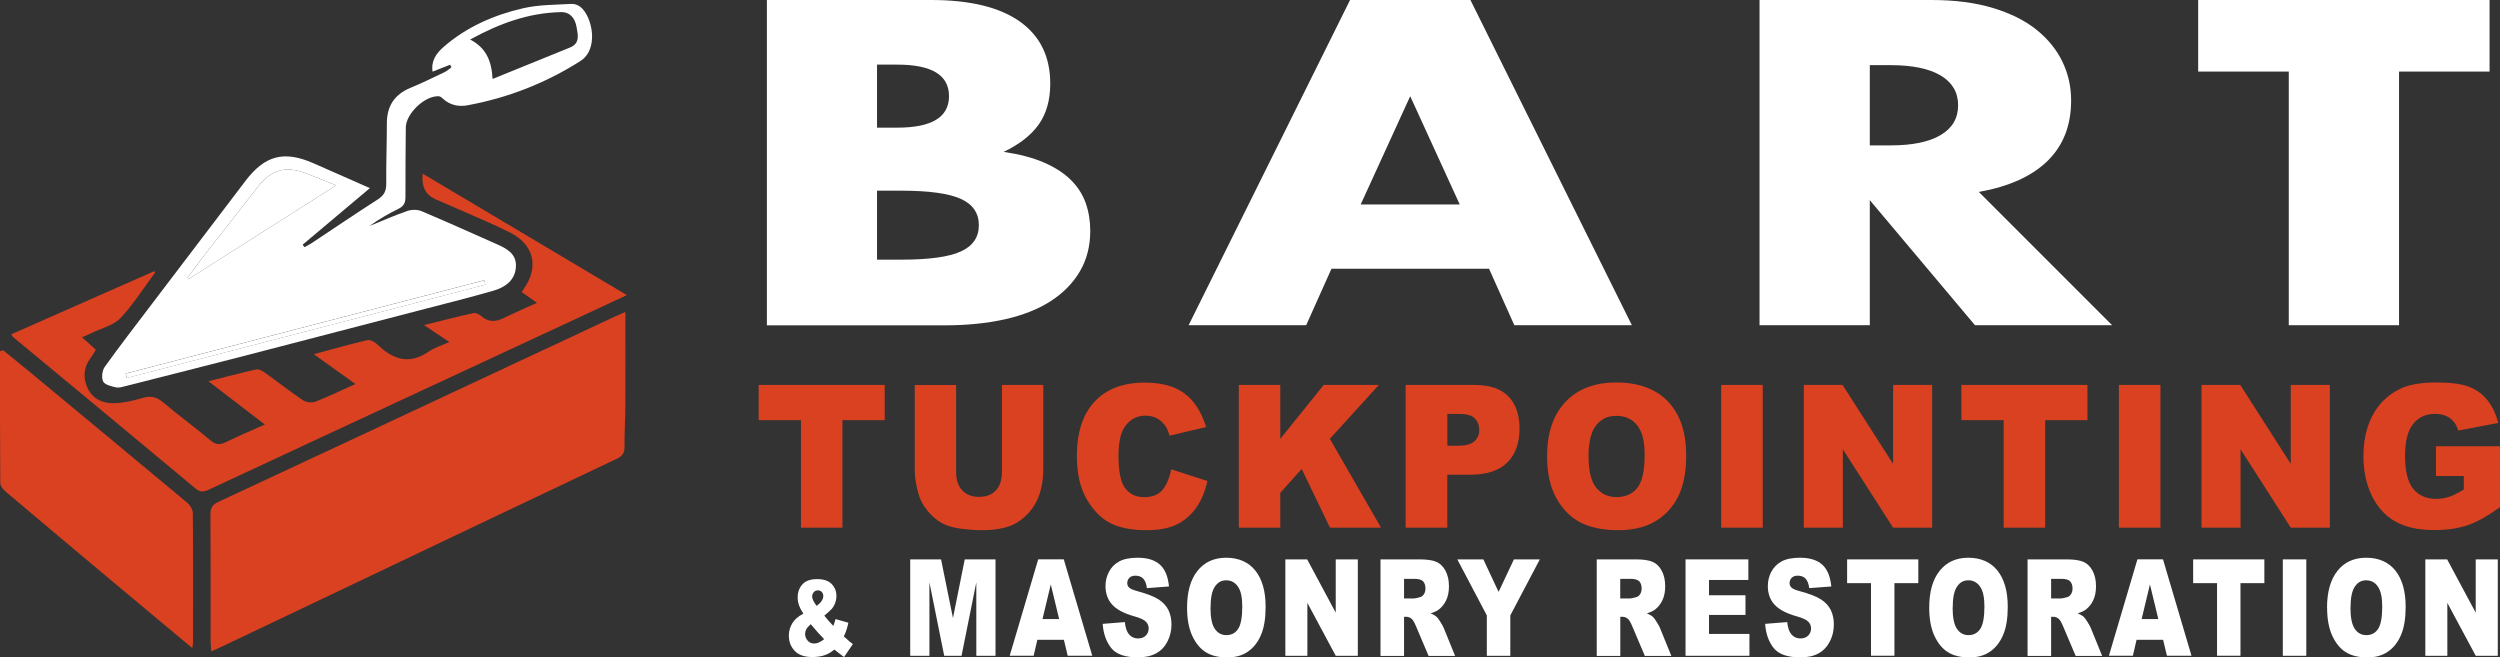 <svg xmlns="http://www.w3.org/2000/svg" width="251" height="66" viewBox="0 0 251 66" fill="none"><rect x="0" y="0" width="251" height="66" fill="#333333" stroke="none"/><g clip-path="url(#clip0_67_9412)"><path d="M62.788 31.321C62.788 34.472 62.802 37.536 62.788 40.601C62.782 42.017 62.688 43.439 62.701 44.855C62.701 45.48 62.5 45.792 61.915 46.065C52.269 50.631 42.643 55.225 33.003 59.811C29.443 61.506 25.883 63.201 22.322 64.896C21.993 65.056 21.657 65.195 21.221 65.395C21.187 64.996 21.147 64.71 21.147 64.418C21.147 60.163 21.16 55.909 21.127 51.655C21.127 50.977 21.341 50.658 21.953 50.372C31.814 45.786 41.662 41.166 51.517 36.559C54.956 34.951 58.402 33.342 61.841 31.733C62.144 31.594 62.453 31.468 62.782 31.321H62.788Z" fill="#D94121"></path><path d="M37.148 18.878C34.83 20.832 32.607 22.7 30.383 24.568C30.444 24.648 30.504 24.734 30.571 24.814C30.786 24.695 31.015 24.588 31.223 24.455C33.46 22.973 35.684 21.464 37.941 20.015C38.552 19.623 38.787 19.177 38.78 18.453C38.76 16.425 38.841 14.398 38.841 12.377C38.841 10.669 39.586 9.499 41.192 8.828C42.354 8.349 43.483 7.791 44.618 7.252C44.873 7.133 45.095 6.927 45.33 6.754C45.283 6.667 45.236 6.588 45.189 6.501C44.618 6.727 44.053 6.947 43.429 7.192C43.261 6.082 43.832 5.325 44.551 4.7C46.855 2.699 49.602 1.496 52.544 0.824C54.11 0.465 55.769 0.485 57.395 0.392C57.697 0.372 58.086 0.525 58.322 0.731C59.464 1.702 60.162 4.926 58.268 6.129C54.788 8.342 51.013 9.818 46.956 10.569C46.055 10.735 45.189 10.569 44.477 9.911C44.362 9.805 44.208 9.672 44.06 9.665C42.663 9.579 40.748 11.407 40.742 12.809C40.728 15.143 40.695 17.469 40.708 19.802C40.708 20.387 40.513 20.72 39.989 20.972C38.989 21.464 38.014 22.022 37.094 22.694C38.37 22.175 39.627 21.617 40.923 21.172C41.346 21.025 41.924 21.032 42.334 21.205C44.839 22.262 47.318 23.385 49.804 24.482C50.831 24.934 51.859 25.446 51.799 26.755C51.738 28.131 50.731 28.842 49.535 29.188C47.023 29.913 44.477 30.537 41.944 31.202C36.133 32.718 30.316 34.233 24.499 35.736C20.556 36.752 16.606 37.75 12.656 38.753C12.327 38.833 11.964 38.959 11.655 38.893C11.185 38.787 10.533 38.64 10.358 38.301C10.17 37.922 10.258 37.205 10.513 36.839C12.065 34.672 13.704 32.558 15.316 30.431C18.433 26.33 21.543 22.228 24.667 18.134C26.608 15.595 28.523 15.103 31.445 16.379C33.306 17.197 35.166 18.021 37.148 18.892V18.878ZM33.742 18.612C32.573 18.14 31.64 17.748 30.686 17.389C28.664 16.625 27.24 17.03 25.923 18.719C24.21 20.906 22.497 23.086 20.791 25.273C20.126 26.124 19.488 26.988 18.836 27.852C18.883 27.898 18.937 27.945 18.984 27.985C23.84 24.901 28.697 21.816 33.742 18.612ZM49.448 7.93C52.175 6.827 54.708 5.803 57.24 4.766C58.288 4.334 58.006 3.417 57.878 2.679C57.744 1.901 57.28 1.197 56.326 1.217C53.075 1.283 50.126 2.36 47.204 3.969C48.763 4.786 49.36 6.049 49.454 7.937L49.448 7.93ZM12.616 37.51C12.656 37.657 12.696 37.803 12.73 37.942C24.727 34.805 36.738 31.727 48.729 28.576C48.689 28.43 48.648 28.284 48.608 28.138C36.611 31.262 24.606 34.38 12.609 37.504L12.616 37.51Z" fill="white"></path><path d="M1.108 33.575C5.952 31.434 10.714 29.327 15.477 27.227L15.571 27.36C14.429 28.902 13.402 30.55 12.091 31.94C11.4 32.671 10.211 32.944 9.237 33.415C8.941 33.562 8.632 33.688 8.236 33.861C8.739 34.313 9.156 34.692 9.619 35.11C9.445 35.396 9.31 35.662 9.129 35.895C8.397 36.845 8.303 37.889 8.787 38.946C9.29 40.063 10.318 40.508 11.46 40.481C12.4 40.455 13.354 40.242 14.255 39.969C15.088 39.717 15.699 39.817 16.377 40.395C17.929 41.711 19.588 42.914 21.147 44.224C21.684 44.676 22.101 44.676 22.692 44.383C23.928 43.778 25.204 43.24 26.588 42.622C24.687 41.166 22.893 39.79 20.932 38.281C22.645 37.849 24.176 37.43 25.728 37.091C25.99 37.032 26.366 37.251 26.628 37.437C27.898 38.348 29.127 39.318 30.424 40.189C30.739 40.402 31.317 40.461 31.666 40.328C32.983 39.817 34.246 39.199 35.684 38.554C34.246 37.53 32.936 36.586 31.505 35.562C33.393 35.057 35.139 34.552 36.899 34.147C37.202 34.08 37.679 34.379 37.947 34.632C39.506 36.141 41.138 36.626 43.079 35.277C43.644 34.884 44.349 34.685 45.108 34.339C44.255 33.761 43.503 33.263 42.576 32.638C44.349 32.199 45.941 31.78 47.553 31.428C47.788 31.375 48.144 31.587 48.366 31.773C49.085 32.372 49.797 32.319 50.59 31.926C51.644 31.408 52.719 30.943 53.908 30.404C53.35 30.012 52.894 29.686 52.383 29.327C52.464 29.201 52.524 29.095 52.598 28.988C54.136 26.788 53.612 24.548 51.181 23.332C49.421 22.448 47.587 21.703 45.787 20.899C45.101 20.593 44.41 20.314 43.724 20.008C42.721 19.565 42.294 18.707 42.441 17.436C49.26 21.49 56.017 25.505 62.936 29.627C60.632 30.703 58.469 31.714 56.313 32.717C48.299 36.44 40.292 40.162 32.278 43.891C28.516 45.64 24.754 47.388 20.992 49.149C20.502 49.382 20.139 49.468 19.635 49.05C13.563 43.978 7.456 38.933 1.364 33.881C1.31 33.841 1.276 33.774 1.122 33.575H1.108Z" fill="#D94121"></path><path d="M19.313 65.076C16.767 62.949 14.369 60.955 11.977 58.948C8.175 55.764 4.373 52.58 0.584 49.376C0.329 49.156 0.034 48.804 0.027 48.505C-0.007 44.098 6.00876e-05 39.678 6.00876e-05 35.264C0.108 35.23 0.215 35.197 0.316 35.164C1.142 35.835 1.968 36.507 2.795 37.185C8.128 41.605 13.469 46.026 18.789 50.466C19.084 50.712 19.36 51.17 19.36 51.529C19.4 55.85 19.387 60.178 19.38 64.498C19.38 64.624 19.346 64.751 19.306 65.083L19.313 65.076Z" fill="#D94121"></path><path d="M33.742 18.612C28.697 21.816 23.84 24.901 18.984 27.985C18.937 27.938 18.883 27.892 18.836 27.852C19.488 26.994 20.132 26.124 20.791 25.273C22.497 23.086 24.21 20.899 25.923 18.719C27.246 17.03 28.664 16.625 30.686 17.389C31.633 17.748 32.566 18.14 33.742 18.612Z" fill="white"></path><path d="M12.616 37.51C24.613 34.386 36.617 31.269 48.615 28.145C48.655 28.291 48.696 28.437 48.736 28.583C36.745 31.734 24.734 34.812 12.737 37.949C12.696 37.803 12.656 37.657 12.622 37.517L12.616 37.51Z" fill="white"></path><path d="M76.982 0H93.474C97.39 0 100.366 0.725 102.395 2.167C104.43 3.609 105.445 5.69 105.445 8.402C105.445 10.051 105.055 11.413 104.289 12.497C103.517 13.58 102.341 14.498 100.762 15.249C102.341 15.481 103.691 15.834 104.8 16.312C105.908 16.791 106.815 17.376 107.514 18.067C108.212 18.758 108.709 19.543 109.012 20.407C109.314 21.271 109.462 22.195 109.462 23.179C109.462 24.708 109.112 26.064 108.42 27.247C107.722 28.43 106.741 29.427 105.485 30.238C104.222 31.049 102.69 31.654 100.883 32.059C99.076 32.465 97.041 32.664 94.784 32.664H76.996V0H76.982ZM88.053 12.816H90.088C93.555 12.816 95.281 11.765 95.281 9.652C95.281 7.538 93.548 6.488 90.088 6.488H88.053V12.809V12.816ZM88.053 26.07H90.485C93.272 26.07 95.267 25.798 96.47 25.246C97.672 24.701 98.277 23.817 98.277 22.607C98.277 21.397 97.672 20.513 96.47 19.968C95.267 19.423 93.272 19.144 90.485 19.144H88.053V26.07Z" fill="white"></path><path d="M149.492 26.981H133.679L131.14 32.651H119.337L135.546 0H147.631L163.84 32.651H152.038L149.499 26.981H149.492ZM146.556 20.526L141.585 9.658L136.614 20.526H146.556Z" fill="white"></path><path d="M212.066 32.651H198.288L187.728 20.095V32.651H176.658V0H193.881C196.253 0 198.322 0.266 200.095 0.804C201.862 1.336 203.32 2.067 204.468 2.991C205.617 3.915 206.483 4.985 207.068 6.195C207.652 7.405 207.941 8.708 207.941 10.09C207.941 12.576 207.162 14.591 205.597 16.133C204.032 17.675 201.727 18.725 198.678 19.27L212.059 32.651H212.066ZM187.728 14.597H189.817C192.001 14.597 193.673 14.252 194.842 13.56C196.011 12.869 196.595 11.872 196.595 10.569C196.595 9.266 196.011 8.276 194.842 7.578C193.673 6.886 192.001 6.541 189.817 6.541H187.728V14.597Z" fill="white"></path><path d="M240.864 7.186V32.651H229.793V7.186H220.698V0H249.953V7.186H240.857H240.864Z" fill="white"></path><path d="M76.17 38.647H88.826V42.183H84.58V52.978H80.415V42.183H76.17V38.647Z" fill="#D94121"></path><path d="M100.588 38.647H104.746V47.188C104.746 48.032 104.619 48.837 104.377 49.588C104.128 50.339 103.739 50.997 103.208 51.562C102.677 52.127 102.12 52.519 101.542 52.752C100.736 53.071 99.762 53.23 98.626 53.23C97.968 53.23 97.256 53.184 96.484 53.084C95.711 52.984 95.059 52.792 94.542 52.506C94.018 52.213 93.548 51.801 93.111 51.27C92.675 50.738 92.386 50.186 92.225 49.621C91.969 48.71 91.842 47.899 91.842 47.195V38.653H95.993V47.394C95.993 48.179 96.195 48.783 96.605 49.229C97.014 49.667 97.579 49.887 98.297 49.887C99.016 49.887 99.574 49.667 99.983 49.236C100.393 48.803 100.595 48.192 100.595 47.394V38.653L100.588 38.647Z" fill="#D94121"></path><path d="M117.577 47.115L121.225 48.292C120.983 49.382 120.593 50.293 120.069 51.017C119.545 51.748 118.887 52.3 118.108 52.672C117.328 53.044 116.334 53.231 115.125 53.231C113.661 53.231 112.465 53.005 111.538 52.553C110.611 52.101 109.811 51.303 109.133 50.166C108.461 49.03 108.119 47.567 108.119 45.786C108.119 43.413 108.71 41.591 109.899 40.322C111.088 39.052 112.76 38.414 114.93 38.414C116.63 38.414 117.96 38.78 118.934 39.511C119.908 40.242 120.627 41.359 121.097 42.874L117.422 43.745C117.295 43.306 117.16 42.987 117.019 42.788C116.784 42.449 116.502 42.19 116.166 42.004C115.83 41.824 115.454 41.731 115.038 41.731C114.097 41.731 113.372 42.136 112.868 42.941C112.492 43.539 112.297 44.483 112.297 45.766C112.297 47.355 112.525 48.445 112.975 49.03C113.432 49.621 114.064 49.914 114.89 49.914C115.716 49.914 116.287 49.674 116.697 49.203C117.107 48.724 117.402 48.033 117.584 47.129L117.577 47.115Z" fill="#D94121"></path><path d="M124.375 38.647H128.54V44.064L132.9 38.647H138.435L133.518 44.057L138.656 52.978H133.531L130.689 47.082L128.54 49.481V52.978H124.375V38.647Z" fill="#D94121"></path><path d="M141.128 38.647H148.047C149.552 38.647 150.681 39.025 151.433 39.79C152.185 40.554 152.562 41.638 152.562 43.047C152.562 44.456 152.152 45.626 151.332 46.437C150.513 47.255 149.263 47.66 147.584 47.66H145.307V52.978H141.122V38.647H141.128ZM145.313 44.755H146.334C147.134 44.755 147.698 44.609 148.027 44.31C148.35 44.011 148.518 43.632 148.518 43.173C148.518 42.715 148.377 42.342 148.094 42.03C147.812 41.718 147.282 41.558 146.502 41.558H145.313V44.755Z" fill="#D94121"></path><path d="M155.329 45.819C155.329 43.479 155.94 41.657 157.17 40.355C158.392 39.052 160.099 38.4 162.288 38.4C164.478 38.4 166.259 39.038 167.474 40.321C168.684 41.604 169.295 43.399 169.295 45.706C169.295 47.381 169.033 48.757 168.502 49.827C167.971 50.897 167.206 51.735 166.205 52.333C165.204 52.931 163.954 53.23 162.456 53.23C160.958 53.23 159.675 52.971 158.681 52.459C157.687 51.947 156.881 51.13 156.256 50.013C155.638 48.896 155.329 47.507 155.329 45.825V45.819ZM159.494 45.839C159.494 47.288 159.749 48.325 160.253 48.956C160.757 49.588 161.449 49.907 162.315 49.907C163.182 49.907 163.901 49.594 164.391 48.976C164.881 48.358 165.123 47.248 165.123 45.639C165.123 44.29 164.868 43.306 164.357 42.681C163.847 42.056 163.155 41.751 162.275 41.751C161.395 41.751 160.764 42.07 160.253 42.701C159.743 43.333 159.487 44.383 159.487 45.839H159.494Z" fill="#D94121"></path><path d="M172.808 38.647H176.98V52.978H172.808V38.647Z" fill="#D94121"></path><path d="M181.104 38.647H184.994L190.066 46.577V38.647H193.989V52.978H190.066L185.021 45.108V52.978H181.104V38.647Z" fill="#D94121"></path><path d="M196.924 38.647H209.58V42.183H205.334V52.978H201.169V42.183H196.924V38.647Z" fill="#D94121"></path><path d="M212.737 38.647H216.908V52.978H212.737V38.647Z" fill="#D94121"></path><path d="M221.033 38.647H224.923L229.994 46.577V38.647H233.917V52.978H229.994L224.95 45.108V52.978H221.033V38.647Z" fill="#D94121"></path><path d="M244.571 47.786V44.802H251.007V50.91C249.777 51.801 248.689 52.413 247.742 52.732C246.795 53.057 245.673 53.217 244.377 53.217C242.778 53.217 241.475 52.925 240.467 52.346C239.459 51.768 238.68 50.904 238.123 49.754C237.572 48.604 237.29 47.288 237.29 45.805C237.29 44.243 237.592 42.881 238.196 41.724C238.801 40.567 239.694 39.69 240.863 39.092C241.777 38.626 243.006 38.4 244.551 38.4C246.096 38.4 247.151 38.547 247.89 38.833C248.629 39.118 249.24 39.564 249.73 40.169C250.221 40.773 250.584 41.538 250.832 42.462L246.815 43.226C246.647 42.688 246.372 42.269 245.975 41.983C245.579 41.697 245.075 41.551 244.464 41.551C243.55 41.551 242.825 41.89 242.281 42.562C241.737 43.239 241.468 44.303 241.468 45.766C241.468 47.314 241.743 48.424 242.294 49.089C242.845 49.754 243.604 50.086 244.585 50.086C245.048 50.086 245.492 50.013 245.915 49.873C246.338 49.727 246.822 49.488 247.366 49.142V47.793H244.578L244.571 47.786Z" fill="#D94121"></path><path d="M83.888 62.157L85.178 62.523C85.111 62.829 85.044 63.068 84.984 63.254C84.923 63.44 84.836 63.653 84.722 63.899L85.34 64.444C85.413 64.504 85.514 64.577 85.628 64.663L84.742 65.966C84.58 65.853 84.412 65.727 84.238 65.587C84.063 65.441 83.909 65.322 83.768 65.215C83.479 65.454 83.197 65.634 82.908 65.74C82.511 65.893 82.055 65.966 81.551 65.966C80.758 65.966 80.167 65.754 79.777 65.335C79.388 64.916 79.2 64.404 79.2 63.806C79.2 63.374 79.314 62.968 79.542 62.583C79.771 62.197 80.14 61.878 80.657 61.612C80.442 61.28 80.295 60.988 80.207 60.742C80.127 60.496 80.086 60.243 80.086 59.99C80.086 59.452 80.248 59.013 80.57 58.661C80.892 58.309 81.383 58.143 82.034 58.143C82.686 58.143 83.197 58.309 83.506 58.641C83.821 58.974 83.976 59.366 83.976 59.831C83.976 60.09 83.929 60.336 83.835 60.575C83.741 60.815 83.62 61.008 83.486 61.154C83.351 61.3 83.109 61.519 82.76 61.812C83.049 62.177 83.351 62.523 83.667 62.842C83.748 62.629 83.821 62.403 83.882 62.164L83.888 62.157ZM81.396 62.669C81.168 62.875 81.02 63.048 80.946 63.188C80.872 63.334 80.832 63.487 80.832 63.647C80.832 63.899 80.919 64.118 81.087 64.318C81.255 64.517 81.477 64.61 81.752 64.61C82.048 64.61 82.377 64.464 82.747 64.172C82.397 63.826 81.941 63.327 81.396 62.663V62.669ZM81.987 60.828C82.202 60.682 82.364 60.522 82.485 60.343C82.599 60.17 82.659 60.004 82.659 59.851C82.659 59.698 82.612 59.552 82.511 59.439C82.417 59.326 82.283 59.273 82.108 59.273C81.934 59.273 81.806 59.332 81.699 59.459C81.591 59.585 81.537 59.731 81.537 59.897C81.537 60.11 81.685 60.423 81.987 60.828Z" fill="white"></path><path d="M91.392 56.162H94.482L95.678 62.051L96.86 56.162H99.95V65.84H98.022V58.462L96.538 65.84H94.798L93.313 58.462V65.84H91.385V56.162H91.392Z" fill="white"></path><path d="M106.822 64.238H104.148L103.779 65.834H101.374L104.236 56.155H106.802L109.663 65.834H107.198L106.815 64.238H106.822ZM106.338 62.151L105.499 58.675L104.666 62.151H106.338Z" fill="white"></path><path d="M110.698 62.637L112.935 62.457C112.982 62.916 113.082 63.268 113.23 63.514C113.472 63.906 113.821 64.099 114.271 64.099C114.607 64.099 114.863 63.999 115.051 63.8C115.239 63.6 115.326 63.368 115.326 63.102C115.326 62.836 115.239 62.623 115.064 62.431C114.889 62.231 114.486 62.045 113.862 61.872C112.827 61.58 112.095 61.188 111.658 60.696C111.215 60.21 110.993 59.586 110.993 58.828C110.993 58.329 111.108 57.857 111.336 57.419C111.564 56.973 111.9 56.628 112.357 56.375C112.814 56.122 113.439 55.996 114.231 55.996C115.205 55.996 115.944 56.229 116.455 56.687C116.965 57.146 117.267 57.877 117.368 58.881L115.151 59.047C115.091 58.608 114.97 58.296 114.782 58.097C114.594 57.897 114.332 57.797 114.003 57.797C113.727 57.797 113.526 57.871 113.385 58.017C113.244 58.163 113.177 58.343 113.177 58.555C113.177 58.708 113.23 58.848 113.344 58.974C113.459 59.1 113.721 59.22 114.13 59.333C115.158 59.612 115.897 59.898 116.34 60.191C116.784 60.483 117.106 60.835 117.315 61.261C117.516 61.686 117.617 62.165 117.617 62.69C117.617 63.308 117.482 63.88 117.214 64.405C116.945 64.93 116.569 65.329 116.078 65.595C115.588 65.861 114.984 66 114.245 66C112.948 66 112.055 65.681 111.558 65.05C111.061 64.418 110.778 63.614 110.711 62.637H110.698Z" fill="white"></path><path d="M119.182 61.008C119.182 59.426 119.525 58.196 120.223 57.319C120.915 56.441 121.883 55.996 123.112 55.996C124.341 55.996 125.356 56.428 126.041 57.292C126.726 58.156 127.068 59.366 127.068 60.928C127.068 62.058 126.921 62.989 126.618 63.714C126.316 64.438 125.886 65.003 125.322 65.402C124.758 65.807 124.052 66.007 123.206 66.007C122.36 66.007 121.634 65.834 121.076 65.488C120.512 65.143 120.055 64.591 119.706 63.84C119.357 63.089 119.182 62.145 119.182 61.015V61.008ZM121.533 61.021C121.533 61.998 121.674 62.703 121.963 63.129C122.252 63.554 122.635 63.767 123.132 63.767C123.629 63.767 124.025 63.561 124.308 63.142C124.583 62.723 124.724 61.972 124.724 60.888C124.724 59.978 124.583 59.313 124.287 58.894C123.992 58.475 123.609 58.263 123.112 58.263C122.615 58.263 122.259 58.475 121.97 58.901C121.681 59.326 121.54 60.031 121.54 61.021H121.533Z" fill="white"></path><path d="M129.043 56.162H131.24L134.108 61.513V56.162H136.325V65.84H134.108L131.26 60.529V65.84H129.05V56.162H129.043Z" fill="white"></path><path d="M138.603 65.84V56.162H142.526C143.251 56.162 143.809 56.242 144.192 56.401C144.574 56.561 144.883 56.853 145.119 57.285C145.354 57.718 145.475 58.236 145.475 58.854C145.475 59.393 145.387 59.851 145.206 60.243C145.024 60.636 144.776 60.948 144.46 61.194C144.259 61.347 143.983 61.473 143.634 61.58C143.916 61.699 144.118 61.819 144.245 61.938C144.333 62.018 144.46 62.184 144.621 62.45C144.783 62.71 144.897 62.909 144.951 63.049L146.093 65.854H143.432L142.176 62.896C142.015 62.51 141.874 62.264 141.753 62.151C141.585 61.998 141.39 61.925 141.175 61.925H140.967V65.854H138.603V65.84ZM140.967 60.084H141.961C142.069 60.084 142.277 60.037 142.586 59.951C142.741 59.911 142.868 59.811 142.969 59.645C143.07 59.486 143.117 59.293 143.117 59.087C143.117 58.775 143.036 58.535 142.882 58.369C142.727 58.203 142.432 58.116 142.002 58.116H140.967V60.084Z" fill="white"></path><path d="M146.314 56.162H148.928L150.459 59.426L151.997 56.162H154.597L151.635 61.786V65.84H149.277V61.786L146.314 56.162Z" fill="white"></path><path d="M160.313 65.84V56.162H164.237C164.962 56.162 165.52 56.242 165.902 56.401C166.285 56.561 166.594 56.853 166.829 57.285C167.065 57.718 167.186 58.236 167.186 58.854C167.186 59.393 167.098 59.851 166.917 60.243C166.735 60.636 166.487 60.948 166.171 61.194C165.97 61.347 165.694 61.473 165.345 61.58C165.627 61.699 165.829 61.819 165.956 61.938C166.044 62.018 166.171 62.184 166.332 62.45C166.494 62.71 166.608 62.909 166.662 63.049L167.804 65.854H165.143L163.887 62.896C163.726 62.51 163.585 62.264 163.464 62.151C163.296 61.998 163.101 61.925 162.886 61.925H162.678V65.854H160.313V65.84ZM162.671 60.084H163.666C163.773 60.084 163.981 60.037 164.29 59.951C164.445 59.911 164.572 59.811 164.673 59.645C164.774 59.486 164.821 59.293 164.821 59.087C164.821 58.775 164.74 58.535 164.586 58.369C164.431 58.203 164.136 58.116 163.706 58.116H162.671V60.084Z" fill="white"></path><path d="M169.234 56.162H175.535V58.229H171.585V59.765H175.246V61.739H171.585V63.647H175.643V65.84H169.228V56.162H169.234Z" fill="white"></path><path d="M177.201 62.637L179.438 62.457C179.485 62.916 179.586 63.268 179.734 63.514C179.975 63.906 180.325 64.099 180.775 64.099C181.111 64.099 181.366 63.999 181.554 63.8C181.742 63.6 181.83 63.368 181.83 63.102C181.83 62.836 181.742 62.623 181.568 62.431C181.393 62.238 180.99 62.045 180.365 61.872C179.331 61.58 178.598 61.188 178.155 60.696C177.712 60.21 177.49 59.586 177.49 58.828C177.49 58.329 177.604 57.857 177.833 57.419C178.061 56.973 178.404 56.628 178.854 56.375C179.31 56.122 179.935 55.996 180.728 55.996C181.702 55.996 182.441 56.229 182.951 56.687C183.462 57.146 183.764 57.877 183.865 58.881L181.648 59.047C181.588 58.608 181.467 58.296 181.279 58.097C181.091 57.897 180.829 57.797 180.499 57.797C180.224 57.797 180.023 57.871 179.881 58.017C179.74 58.163 179.673 58.343 179.673 58.555C179.673 58.708 179.727 58.848 179.848 58.974C179.955 59.1 180.224 59.22 180.634 59.333C181.662 59.612 182.401 59.898 182.844 60.191C183.287 60.483 183.61 60.835 183.818 61.261C184.019 61.686 184.12 62.165 184.12 62.69C184.12 63.308 183.986 63.88 183.717 64.405C183.448 64.93 183.072 65.329 182.589 65.595C182.105 65.867 181.494 66 180.755 66C179.458 66 178.565 65.681 178.068 65.05C177.571 64.418 177.288 63.614 177.221 62.637H177.201Z" fill="white"></path><path d="M185.451 56.162H192.598V58.548H190.2V65.834H187.849V58.548H185.451V56.162Z" fill="white"></path><path d="M193.693 61.008C193.693 59.426 194.035 58.196 194.734 57.319C195.426 56.441 196.393 55.996 197.623 55.996C198.852 55.996 199.866 56.428 200.551 57.292C201.237 58.156 201.579 59.366 201.579 60.928C201.579 62.058 201.431 62.989 201.129 63.714C200.827 64.438 200.397 65.003 199.833 65.402C199.268 65.807 198.563 66.007 197.717 66.007C196.87 66.007 196.145 65.834 195.587 65.488C195.023 65.143 194.566 64.591 194.217 63.84C193.868 63.089 193.693 62.145 193.693 61.015V61.008ZM196.044 61.021C196.044 61.998 196.185 62.703 196.474 63.129C196.763 63.554 197.146 63.767 197.643 63.767C198.14 63.767 198.536 63.561 198.818 63.142C199.094 62.723 199.235 61.972 199.235 60.888C199.235 59.978 199.094 59.313 198.798 58.894C198.503 58.475 198.12 58.263 197.623 58.263C197.126 58.263 196.769 58.475 196.481 58.901C196.192 59.326 196.051 60.031 196.051 61.021H196.044Z" fill="white"></path><path d="M203.567 65.84V56.162H207.49C208.216 56.162 208.773 56.242 209.156 56.401C209.539 56.561 209.848 56.853 210.083 57.285C210.318 57.718 210.439 58.236 210.439 58.854C210.439 59.393 210.352 59.851 210.171 60.243C209.989 60.636 209.741 60.948 209.425 61.194C209.224 61.347 208.948 61.473 208.599 61.58C208.881 61.699 209.082 61.819 209.21 61.938C209.297 62.018 209.425 62.184 209.586 62.45C209.747 62.71 209.862 62.909 209.915 63.049L211.057 65.854H208.397L207.141 62.896C206.98 62.51 206.839 62.264 206.718 62.151C206.55 61.998 206.355 61.925 206.14 61.925H205.932V65.854H203.567V65.84ZM205.932 60.084H206.926C207.034 60.084 207.242 60.037 207.551 59.951C207.705 59.911 207.833 59.811 207.934 59.645C208.035 59.486 208.082 59.293 208.082 59.087C208.082 58.775 208.001 58.535 207.846 58.369C207.692 58.203 207.396 58.116 206.966 58.116H205.932V60.084Z" fill="white"></path><path d="M217.178 64.238H214.511L214.141 65.834H211.736L214.598 56.155H217.164L220.026 65.834H217.56L217.178 64.238ZM216.694 62.151L215.854 58.675L215.021 62.151H216.694Z" fill="white"></path><path d="M220.193 56.162H227.341V58.548H224.943V65.834H222.591V58.548H220.193V56.162Z" fill="white"></path><path d="M229.195 56.162H231.553V65.84H229.195V56.162Z" fill="white"></path><path d="M233.635 61.008C233.635 59.426 233.985 58.196 234.676 57.319C235.368 56.441 236.336 55.996 237.572 55.996C238.808 55.996 239.815 56.428 240.501 57.292C241.186 58.156 241.528 59.366 241.528 60.928C241.528 62.058 241.381 62.989 241.078 63.714C240.776 64.438 240.346 65.003 239.782 65.402C239.218 65.807 238.512 66.007 237.666 66.007C236.819 66.007 236.101 65.834 235.536 65.488C234.972 65.143 234.515 64.591 234.166 63.84C233.817 63.089 233.642 62.145 233.642 61.015L233.635 61.008ZM235.986 61.021C235.986 61.998 236.127 62.703 236.416 63.129C236.698 63.554 237.088 63.767 237.585 63.767C238.082 63.767 238.479 63.561 238.761 63.142C239.036 62.723 239.177 61.972 239.177 60.888C239.177 59.978 239.029 59.313 238.741 58.894C238.452 58.475 238.062 58.263 237.565 58.263C237.068 58.263 236.712 58.475 236.423 58.901C236.134 59.326 235.993 60.031 235.993 61.021H235.986Z" fill="white"></path><path d="M243.497 56.162H245.693L248.562 61.513V56.162H250.778V65.84H248.562L245.713 60.529V65.84H243.503V56.162H243.497Z" fill="white"></path></g><defs><clipPath id="clip0_67_9412"><rect width="251" height="66" fill="white"></rect></clipPath></defs></svg>